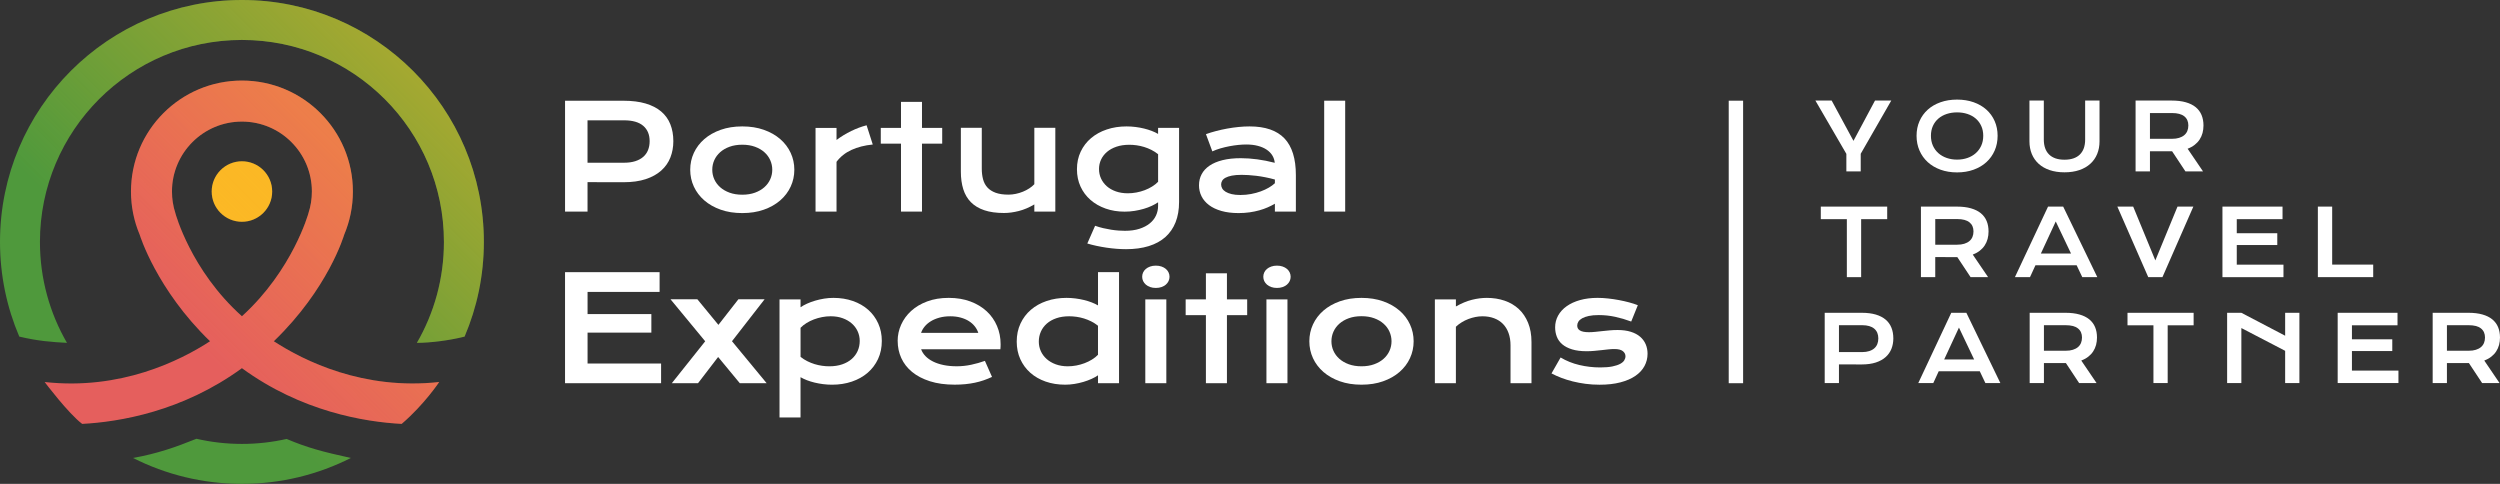 <?xml version="1.0" encoding="UTF-8"?>
<svg id="Layer_1" data-name="Layer 1" xmlns="http://www.w3.org/2000/svg" xmlns:xlink="http://www.w3.org/1999/xlink" viewBox="0 0 326.588 63.21">
  <rect x="0" y="0" width="326.588" height="63.21" fill="#333333" stroke="none"/>
  <defs>
    <style>
      .cls-1 {
        fill: url(#linear-gradient);
        opacity: .5;
      }

      .cls-1, .cls-2, .cls-3, .cls-4, .cls-5 {
        stroke-width: 0px;
      }

      .cls-2 {
        fill: #e55f5d;
      }

      .cls-3 {
        fill: #fbb825;
      }

      .cls-4 {
        fill: #fff;
      }

      .cls-5 {
        fill: #4f993c;
      }
    </style>
    <linearGradient id="linear-gradient" x1="8.265" y1="54.969" x2="54.14" y2="9.094" gradientUnits="userSpaceOnUse">
      <stop offset=".298" stop-color="#fbb825" stop-opacity="0"/>
      <stop offset="1" stop-color="#fbb825"/>
    </linearGradient>
  </defs>
  <g>
    <g>
      <circle class="cls-3" cx="31.605" cy="25.021" r="3.951"/>
      <path class="cls-2" d="M35.771,44.577c7.129-6.867,9.173-13.859,9.187-13.907.735-1.736,1.142-3.645,1.142-5.649,0-8.006-6.49-14.496-14.496-14.496s-14.496,6.49-14.496,14.496c0,2.005.407,3.914,1.143,5.651.026.084,2.206,7.156,9.184,13.907-3.939,2.563-11.705,6.421-21.603,5.325,0,0,3.097,4.116,4.903,5.472,4.819-.253,13.102-1.606,20.868-7.278,7.766,5.673,16.049,7.025,20.868,7.278,2.957-2.531,4.904-5.472,4.904-5.472-9.9,1.097-17.667-2.763-21.605-5.326ZM31.605,41.313c-6.702-6-8.689-13.454-8.689-13.454h.002c-.292-.894-.452-1.847-.452-2.838,0-5.047,4.091-9.138,9.138-9.138s9.138,4.091,9.138,9.138c0,.991-.16,1.945-.452,2.838h.002s-2.033,7.404-8.688,13.454Z"/>
      <g>
        <path class="cls-5" d="M5.218,31.605c0-14.573,11.814-26.387,26.387-26.387s26.387,11.814,26.387,26.387c0,4.804-1.286,9.306-3.531,13.184,1.854-.007,4.321-.331,6.231-.818,1.62-3.798,2.518-7.977,2.518-12.367C63.21,14.15,49.06,0,31.605,0S0,14.15,0,31.605c0,4.39.898,8.568,2.518,12.366,2.487.587,4.197.706,6.231.818-2.245-3.878-3.531-8.38-3.531-13.184Z"/>
        <path class="cls-5" d="M37.445,57.341c-1.878.425-3.833.65-5.84.65-2.042,0-4.03-.233-5.939-.673-2.818,1.132-5.099,1.929-8.288,2.509,4.275,2.162,9.108,3.382,14.226,3.382,5.119,0,9.952-1.22,14.227-3.382-3.671-.804-5.728-1.352-8.387-2.486Z"/>
      </g>
    </g>
    <path class="cls-1" d="M27.654,25.021c0-2.182,1.769-3.951,3.951-3.951s3.951,1.769,3.951,3.951-1.769,3.951-3.951,3.951-3.951-1.769-3.951-3.951ZM57.377,49.903s-1.946,2.94-4.904,5.472c-4.819-.253-13.102-1.606-20.868-7.278-7.766,5.673-16.05,7.025-20.868,7.278-1.807-1.356-4.903-5.472-4.903-5.472,9.899,1.096,17.665-2.761,21.603-5.325-6.979-6.75-9.159-13.823-9.184-13.907-.736-1.737-1.143-3.646-1.143-5.651,0-8.006,6.49-14.496,14.496-14.496s14.496,6.49,14.496,14.496c0,2.004-.407,3.913-1.142,5.649-.014.048-2.058,7.04-9.187,13.907,3.938,2.563,11.705,6.423,21.605,5.326ZM40.294,27.859h-.002c.292-.894.452-1.847.452-2.838,0-5.047-4.091-9.138-9.138-9.138s-9.138,4.091-9.138,9.138c0,.991.16,1.945.452,2.838h-.002s1.987,7.454,8.689,13.454c6.655-6.05,8.688-13.454,8.688-13.454ZM5.219,31.605c0-14.573,11.814-26.387,26.387-26.387s26.387,11.814,26.387,26.387c0,4.804-1.286,9.306-3.531,13.184,1.854-.007,4.321-.331,6.231-.818,1.62-3.798,2.518-7.977,2.518-12.367C63.21,14.15,49.06,0,31.605,0S0,14.15 0,31.605C0,35.995.898,40.173,2.518,43.971c2.487.587,4.197.706,6.231.818-2.245-3.878-3.531-8.38-3.531-13.184ZM37.445,57.341c-1.878.425-3.833.65-5.84.65-2.042,0-4.03-.233-5.939-.673-2.818,1.132-5.099,1.929-8.288,2.509,4.275,2.162,9.108,3.382,14.226,3.382,5.119,0,9.952-1.22,14.227-3.382-3.671-.804-5.728-1.352-8.387-2.486Z"/>
  </g>
  <g>
    <path class="cls-4" d="M73.814,13.16h7.634c1.112,0,2.075.12,2.891.361s1.492.588,2.029,1.042.938,1.008,1.199,1.663c.263.654.395,1.393.395,2.214,0,.772-.13,1.485-.389,2.14-.259.654-.656,1.221-1.191,1.7-.534.478-1.208.852-2.023,1.121s-1.779.403-2.891.403l-4.716-.009v3.845h-2.937v-14.481ZM81.522,21.258c.556,0,1.041-.067,1.458-.199.417-.133.767-.321,1.047-.565.282-.245.491-.541.63-.889.139-.349.209-.737.209-1.163,0-.859-.28-1.528-.839-2.006-.558-.479-1.393-.718-2.505-.718h-4.771v5.54h4.771Z"/>
    <path class="cls-4" d="M90.167,22.175c0-.785.159-1.519.476-2.205.319-.686.773-1.285,1.362-1.797.591-.513,1.304-.917,2.14-1.214.838-.296,1.777-.445,2.822-.445,1.043,0,1.985.148,2.82.445.838.296,1.551.7,2.14,1.214.591.512,1.045,1.112,1.362,1.797.319.686.478,1.42.478,2.205,0,.784-.159,1.519-.478,2.205-.317.686-.771,1.284-1.362,1.797-.589.512-1.303.917-2.14,1.214-.836.296-1.777.445-2.82.445-1.045,0-1.985-.148-2.822-.445-.836-.296-1.549-.701-2.14-1.214-.589-.513-1.043-1.112-1.362-1.797-.317-.686-.476-1.421-.476-2.205ZM93.048,22.175c0,.438.087.853.263,1.246.176.392.434.737.769,1.038.337.299.749.537,1.232.713.485.176,1.036.264,1.655.264.617,0,1.169-.088,1.653-.264.485-.176.897-.414,1.232-.713.337-.3.593-.646.769-1.038.176-.393.265-.808.265-1.246,0-.439-.089-.856-.265-1.251-.176-.396-.432-.743-.769-1.042-.335-.3-.747-.537-1.232-.713-.484-.176-1.036-.264-1.653-.264-.619,0-1.169.088-1.655.264-.484.176-.895.413-1.232.713-.335.299-.593.647-.769,1.042-.176.395-.263.812-.263,1.251Z"/>
    <path class="cls-4" d="M106.538,16.709h2.742v1.575c.604-.451,1.243-.84,1.918-1.167.673-.328,1.343-.578,2.01-.75l.806,2.511c-1.056.105-1.985.341-2.785.709-.799.367-1.449.885-1.949,1.552v6.504h-2.742v-10.933Z"/>
    <path class="cls-4" d="M117.702,18.765h-2.641v-2.057h2.641v-3.4h2.742v3.4h2.641v2.057h-2.641v8.876h-2.742v-8.876Z"/>
    <path class="cls-4" d="M125.522,16.699h2.733v5.337c0,.506.056.968.167,1.385s.3.774.569,1.07.628.526,1.075.69c.448.163,1.006.246,1.673.246.315,0,.634-.034.958-.102.324-.069.636-.162.932-.283s.573-.264.828-.431c.258-.167.478-.349.663-.547v-7.366h2.742v10.942h-2.742v-.936c-.674.401-1.351.688-2.029.862-.68.172-1.325.259-1.936.259-1.001,0-1.859-.12-2.572-.361s-1.297-.592-1.751-1.052c-.454-.46-.786-1.026-.995-1.695-.211-.671-.315-1.435-.315-2.293v-5.726Z"/>
    <path class="cls-4" d="M143.06,29.494c.345.123.697.227,1.056.31.358.083.706.151,1.041.204.337.052.66.089.969.111.308.021.584.032.825.032.728,0,1.364-.088,1.903-.264.541-.176.991-.412,1.353-.709s.632-.641.812-1.033c.178-.393.269-.808.269-1.246v-.473c-.235.16-.51.315-.825.463s-.662.278-1.038.389c-.378.111-.776.2-1.201.269-.422.068-.86.102-1.31.102-.897,0-1.723-.134-2.483-.403s-1.418-.646-1.973-1.13c-.556-.485-.99-1.067-1.303-1.746-.311-.68-.467-1.433-.467-2.261,0-.847.163-1.614.491-2.302.326-.689.78-1.278,1.356-1.765.578-.488,1.262-.865,2.053-1.13.789-.266,1.649-.398,2.576-.398.395,0,.788.024,1.177.074.389.049.762.117,1.115.204.356.086.689.19,1.001.31.313.12.589.251.83.394v-.788h2.742v9.682c0,.994-.152,1.874-.454,2.641-.304.765-.747,1.409-1.33,1.932-.584.522-1.308.917-2.172,1.186-.865.269-1.857.403-2.974.403-.402,0-.819-.018-1.251-.051-.434-.034-.867-.083-1.303-.148s-.863-.143-1.288-.232c-.422-.09-.828-.194-1.217-.31l1.019-2.316ZM143.57,22.082c0,.438.087.851.263,1.237.176.385.428.723.756,1.01.326.287.723.512,1.186.676.463.163.984.246,1.566.246.376,0,.752-.036,1.125-.107.374-.071.732-.171,1.075-.301s.665-.287.964-.473c.3-.185.561-.393.784-.621v-3.604c-.278-.222-.573-.411-.88-.565-.309-.155-.624-.282-.945-.38-.322-.099-.647-.171-.973-.218-.328-.046-.647-.069-.954-.069-.63,0-1.191.083-1.683.25s-.904.394-1.242.681c-.335.287-.595.622-.773,1.005-.18.383-.269.793-.269,1.232Z"/>
    <path class="cls-4" d="M156.633,24.195c0-.525.113-1.004.343-1.436.228-.433.571-.805,1.028-1.116.456-.312,1.027-.553,1.708-.723.684-.17,1.479-.255,2.387-.255.673,0,1.382.049,2.125.148.745.098,1.512.25,2.303.454-.032-.347-.137-.666-.315-.959-.18-.294-.428-.547-.747-.76-.317-.213-.7-.379-1.149-.496-.447-.118-.956-.176-1.523-.176-.309,0-.649.019-1.019.056s-.754.093-1.149.167c-.397.074-.786.167-1.173.278-.385.111-.745.244-1.078.398l-.834-2.251c.413-.148.856-.284,1.329-.408.473-.124.956-.231,1.451-.32.493-.09.988-.159,1.482-.208.493-.05.973-.074,1.436-.074,2.044,0,3.563.522,4.558,1.566.993,1.043,1.492,2.643,1.492,4.799v4.762h-2.742v-1.028c-.285.167-.595.324-.932.473-.335.148-.702.278-1.097.389-.397.111-.821.199-1.275.264s-.934.097-1.44.097c-.852,0-1.601-.093-2.248-.278-.645-.185-1.184-.442-1.616-.769-.434-.328-.758-.712-.978-1.153-.219-.442-.328-.922-.328-1.441ZM159.524,24.102c0,.179.046.35.139.514.093.163.241.309.445.435.204.126.465.228.782.306.319.077.702.116,1.154.116.482,0,.947-.044,1.399-.13.45-.087.871-.201,1.26-.343.389-.143.741-.306,1.056-.491s.576-.377.788-.574v-.482c-.421-.118-.836-.217-1.247-.296-.41-.081-.802-.144-1.177-.19-.372-.046-.725-.079-1.056-.097-.33-.019-.619-.028-.865-.028-.513,0-.939.033-1.279.102-.341.068-.615.158-.825.273-.211.114-.359.248-.445.403-.087.154-.13.315-.13.482Z"/>
    <path class="cls-4" d="M172.986,13.154h2.742v14.487h-2.742v-14.487Z"/>
  </g>
  <g>
    <path class="cls-4" d="M73.814,35.554h12.352v2.58h-9.41v2.896h8.334v2.422h-8.334v4.037h9.605v2.571h-12.547v-14.505Z"/>
    <path class="cls-4" d="M92.124,44.584l-4.529-5.485h3.508l2.747,3.341,2.608-3.341h3.425l-4.26,5.476,4.529,5.485h-3.508l-2.831-3.425-2.626,3.425h-3.425l4.362-5.476Z"/>
    <path class="cls-4" d="M104.579,54.533h-2.747v-15.424h2.747v1.03c.241-.167.525-.325.854-.473.327-.148.679-.278,1.058-.39.377-.111.767-.2,1.169-.265.401-.065.804-.097,1.206-.097.928,0,1.78.136,2.556.408.778.272,1.444.655,2.001,1.151.557.495.991,1.087,1.303,1.777.314.69.47,1.452.47,2.288,0,.872-.165,1.659-.492,2.362-.329.702-.781,1.302-1.361,1.8-.577.497-1.264.882-2.06,1.151-.794.269-1.656.404-2.584.404-.397,0-.787-.025-1.175-.074-.386-.05-.757-.118-1.114-.204-.355-.087-.689-.19-1.002-.311-.312-.121-.588-.252-.83-.394v5.262ZM104.579,46.617c.278.223.572.411.882.566.308.154.624.281.947.381.321.098.646.172.974.218.327.046.646.07.956.07.631,0,1.192-.085,1.683-.255.492-.171.908-.404,1.244-.701.338-.297.596-.647.776-1.049.178-.403.269-.839.269-1.309,0-.44-.089-.854-.265-1.244s-.429-.732-.761-1.026c-.33-.294-.729-.526-1.197-.696-.466-.171-.991-.255-1.572-.255-.371,0-.742.035-1.114.107-.371.071-.729.172-1.073.302s-.664.288-.965.473c-.299.186-.561.393-.783.622v3.796Z"/>
    <path class="cls-4" d="M117.265,44.547c0-.742.15-1.452.455-2.13.303-.677.739-1.276,1.309-1.796.568-.52,1.266-.935,2.092-1.244.826-.31,1.765-.464,2.818-.464,1.045,0,1.988.156,2.825.469.839.312,1.55.741,2.135,1.285.585.544,1.034,1.184,1.346,1.921.314.736.47,1.525.47,2.367,0,.105-.002.218-.006.339-.002.121-.011.23-.022.329h-10.357c.117.328.308.627.57.9.264.272.592.507.989.705.395.198.854.351,1.374.459.52.108,1.095.162,1.726.162s1.258-.067,1.884-.2c.624-.134,1.221-.302,1.791-.506l.928,2.097c-.36.167-.722.314-1.091.441-.368.126-.752.232-1.151.316s-.817.147-1.253.19c-.436.043-.895.065-1.377.065-1.232,0-2.311-.148-3.239-.445s-1.706-.703-2.329-1.216c-.626-.514-1.095-1.117-1.411-1.81-.316-.693-.473-1.438-.473-2.237ZM127.799,43.48c-.1-.303-.252-.587-.46-.849-.206-.264-.466-.492-.774-.687-.31-.195-.668-.348-1.077-.459s-.858-.167-1.346-.167c-.52,0-.993.058-1.42.176-.427.117-.802.275-1.123.473-.323.198-.59.427-.804.687s-.369.535-.468.826h7.471Z"/>
    <path class="cls-4" d="M132.82,44.631c0-.872.163-1.66.492-2.362.327-.703.781-1.303,1.359-1.8.579-.498,1.266-.882,2.06-1.151.796-.269,1.657-.404,2.586-.404.395,0,.787.024,1.173.074.388.049.759.117,1.114.204.356.086.69.19,1.002.311.314.121.59.252.832.394v-4.346h2.747v14.508h-2.747v-1.03c-.241.167-.527.325-.854.473-.329.148-.681.278-1.058.39-.379.111-.768.2-1.175.265-.405.065-.806.097-1.201.097-.928,0-1.78-.136-2.558-.408-.776-.273-1.442-.656-1.999-1.151-.557-.496-.991-1.088-1.305-1.777-.312-.69-.468-1.452-.468-2.288ZM135.706,44.631c0,.439.087.854.264,1.244s.431.731.761,1.026c.332.293.731.525,1.197.696.468.17.991.255,1.574.255.371,0,.742-.036,1.114-.107.371-.071.728-.172,1.071-.302s.666-.288.965-.473c.301-.186.562-.393.785-.622v-3.796c-.278-.223-.574-.412-.882-.566-.31-.155-.626-.282-.947-.381-.323-.099-.648-.172-.974-.218-.329-.046-.648-.07-.956-.07-.631,0-1.193.084-1.685.255-.492.17-.906.404-1.244.701-.336.297-.596.646-.774,1.049-.18.402-.269.838-.269,1.309Z"/>
    <path class="cls-4" d="M150.991,37.615c-.273,0-.518-.039-.739-.116-.219-.078-.406-.183-.561-.316-.156-.134-.275-.288-.358-.464s-.124-.364-.124-.561c0-.204.041-.394.124-.571s.202-.329.358-.459c.154-.13.342-.234.561-.311.221-.078.466-.116.739-.116.278,0,.527.038.746.116.221.077.406.181.562.311.154.13.273.283.356.459s.126.367.126.571c0,.198-.043.385-.126.561s-.202.33-.356.464c-.156.133-.342.238-.562.316-.219.077-.468.116-.746.116ZM149.617,39.109h2.747v10.951h-2.747v-10.951Z"/>
    <path class="cls-4" d="M157.534,41.169h-2.645v-2.06h2.645v-3.406h2.747v3.406h2.645v2.06h-2.645v8.891h-2.747v-8.891Z"/>
    <path class="cls-4" d="M166.814,37.615c-.273,0-.518-.039-.739-.116-.219-.078-.406-.183-.561-.316-.156-.134-.275-.288-.358-.464s-.124-.364-.124-.561c0-.204.041-.394.124-.571s.202-.329.358-.459c.154-.13.342-.234.561-.311.221-.078.466-.116.739-.116.278,0,.527.038.746.116.221.077.406.181.562.311.154.13.273.283.356.459s.126.367.126.571c0,.198-.043.385-.126.561s-.202.33-.356.464c-.156.133-.342.238-.562.316-.219.077-.468.116-.746.116ZM165.441,39.109h2.747v10.951h-2.747v-10.951Z"/>
    <path class="cls-4" d="M171.046,44.584c0-.786.16-1.522.477-2.209.319-.687.774-1.287,1.364-1.8.592-.514,1.307-.919,2.144-1.216.839-.297,1.78-.445,2.827-.445,1.045,0,1.988.148,2.825.445.839.297,1.554.702,2.144,1.216.592.513,1.047,1.114,1.364,1.8.319.687.479,1.423.479,2.209,0,.785-.16,1.522-.479,2.209-.317.687-.772,1.286-1.364,1.8-.59.513-1.305.919-2.144,1.216-.837.297-1.78.445-2.825.445-1.047,0-1.988-.148-2.827-.445-.837-.297-1.552-.703-2.144-1.216-.59-.514-1.045-1.114-1.364-1.8-.317-.687-.477-1.424-.477-2.209ZM173.932,44.584c0,.439.087.855.264,1.248.176.393.434.739.77,1.039.338.3.75.538,1.234.715.486.176,1.038.265,1.657.265.618,0,1.171-.088,1.656-.265.486-.176.898-.415,1.234-.715.338-.301.594-.647.77-1.039.176-.393.265-.809.265-1.248,0-.44-.089-.858-.265-1.253-.176-.396-.432-.744-.77-1.044-.336-.301-.748-.538-1.234-.715-.484-.176-1.038-.265-1.656-.265-.62,0-1.171.088-1.657.265-.484.176-.896.414-1.234.715-.336.3-.594.648-.77,1.044-.176.395-.264.813-.264,1.253Z"/>
    <path class="cls-4" d="M187.445,39.109h2.747v.928c.729-.415,1.427-.705,2.092-.872.666-.167,1.316-.251,1.954-.251.835,0,1.607.122,2.32.367.711.244,1.327.608,1.847,1.09s.926,1.084,1.219,1.805c.295.72.442,1.554.442,2.501v5.383h-2.738v-4.937c0-.6-.085-1.137-.256-1.61-.169-.473-.414-.872-.733-1.197-.317-.325-.705-.573-1.16-.742-.455-.171-.963-.255-1.526-.255-.297,0-.601.031-.915.093-.312.061-.618.149-.919.265-.299.114-.588.256-.867.427-.278.17-.533.363-.761.58v7.378h-2.747v-10.951Z"/>
    <path class="cls-4" d="M203.871,46.7c.742.445,1.559.773,2.45.984.891.21,1.802.316,2.738.316.631,0,1.156-.044,1.578-.13.419-.087.757-.199,1.012-.334.252-.136.432-.291.538-.464.104-.174.158-.35.158-.529,0-.26-.113-.483-.34-.668-.225-.186-.598-.278-1.117-.278-.241,0-.501.015-.78.046-.278.031-.572.063-.878.097-.306.033-.624.066-.956.097-.33.031-.666.046-1.006.046-.742,0-1.375-.081-1.899-.241-.522-.161-.948-.381-1.275-.659-.329-.278-.566-.608-.715-.988s-.223-.791-.223-1.23c0-.557.13-1.071.39-1.541.26-.471.631-.877,1.114-1.22s1.065-.612,1.748-.803c.685-.192,1.446-.288,2.289-.288.438,0,.898.026,1.377.079.481.052.952.122,1.416.209.464.086.909.187,1.336.302.427.114.804.237,1.132.367l-.863,2.135c-.7-.26-1.398-.466-2.094-.617-.696-.152-1.413-.227-2.148-.227-.514,0-.948.038-1.305.116-.355.077-.644.179-.867.306-.223.126-.386.272-.488.436-.102.163-.152.335-.152.515,0,.13.026.247.078.353.054.105.139.196.26.274.121.077.278.136.473.176.195.04.434.06.72.06.26,0,.535-.016.826-.046.29-.032.594-.064.909-.097.316-.034.642-.067.978-.097.338-.032.683-.046,1.036-.046.655,0,1.229.077,1.721.232.492.154.898.371,1.221.65.321.278.562.606.724.984.16.377.241.789.241,1.234,0,.575-.134,1.11-.399,1.606-.267.495-.663.923-1.188,1.285-.527.362-1.18.645-1.964.849-.781.204-1.687.306-2.714.306-.631,0-1.242-.039-1.828-.116-.588-.078-1.149-.183-1.68-.316-.533-.134-1.032-.29-1.5-.469-.466-.18-.893-.371-1.275-.575l1.188-2.079Z"/>
  </g>
  <rect class="cls-4" x="225.832" y="13.154" width="1.879" height="36.907"/>
  <g>
    <g>
      <path class="cls-4" d="M241.264,28.63h-3.403v-1.64h8.674v1.64h-3.403v7.576h-1.868v-7.576Z"/>
      <path class="cls-4" d="M250.942,26.99h4.687c.708,0,1.322.073,1.84.222.52.147.949.36,1.292.638.341.281.597.62.763,1.021.168.401.25.855.25,1.362,0,.343-.041.669-.122.976-.083.309-.211.593-.38.853-.171.26-.386.49-.646.693-.26.202-.565.371-.913.503l2.004,2.949h-2.288l-1.733-2.618h-.053l-2.831-.006v2.623h-1.87v-9.217ZM255.676,31.967c.354,0,.665-.041.928-.124.266-.083.488-.198.667-.348.179-.149.313-.331.401-.544.089-.215.134-.454.134-.718,0-.514-.177-.913-.531-1.194s-.887-.422-1.599-.422h-2.864v3.35h2.864Z"/>
      <path class="cls-4" d="M267.545,26.99h1.981l4.458,9.217h-1.964l-.736-1.55h-5.384l-.712,1.55h-1.97l4.328-9.217ZM270.547,33.116l-1.994-4.186-1.94,4.186h3.934Z"/>
      <path class="cls-4" d="M276.599,26.99h2.07l2.895,7.028,2.895-7.028h2.07l-4.038,9.217h-1.853l-4.038-9.217Z"/>
      <path class="cls-4" d="M290.33,26.99h7.849v1.64h-5.979v1.838h5.294v1.541h-5.294v2.565h6.102v1.633h-7.972v-9.217Z"/>
      <path class="cls-4" d="M302.794,26.99h1.87v7.578h5.36v1.638h-7.23v-9.217Z"/>
    </g>
    <g>
      <path class="cls-4" d="M241.199,20.099l-4.045-6.963h2.126l2.848,5.265,2.814-5.265h2.126l-3.992,6.952v2.303h-1.876v-2.292Z"/>
      <path class="cls-4" d="M250.37,17.737c0-.698.129-1.339.386-1.918.255-.581.617-1.08,1.08-1.496s1.021-.739,1.67-.968,1.369-.344,2.158-.344c.787,0,1.504.115,2.156.344.651.229,1.208.552,1.672.968.465.416.825.915,1.082,1.496.255.579.384,1.22.384,1.918,0,.704-.129,1.347-.384,1.933-.257.586-.617,1.091-1.082,1.513-.463.424-1.021.751-1.672.987-.652.235-1.369.352-2.156.352-.789,0-1.509-.117-2.158-.352-.649-.236-1.207-.564-1.67-.987-.463-.422-.825-.927-1.08-1.513-.257-.586-.386-1.229-.386-1.933ZM252.248,17.737c0,.478.085.908.257,1.292.172.382.41.709.717.98.304.27.666.478,1.084.624.416.146.868.219,1.358.219s.944-.074,1.36-.219.775-.354,1.08-.624.543-.598.717-.98c.174-.384.261-.813.261-1.292s-.087-.906-.261-1.284c-.174-.38-.412-.7-.717-.963s-.664-.463-1.08-.601-.87-.208-1.36-.208-.942.07-1.358.208c-.418.138-.779.339-1.084.601-.306.263-.545.582-.717.963-.172.378-.257.806-.257,1.284Z"/>
      <path class="cls-4" d="M265.116,13.136h1.878v5.099c0,.418.057.791.172,1.116.113.325.284.601.513.826.227.225.507.395.843.513.335.115.726.174,1.173.174.441,0,.832-.059,1.169-.174.339-.117.62-.287.847-.513s.397-.501.513-.826c.113-.325.17-.698.17-1.116v-5.099h1.878v5.324c0,.607-.102,1.161-.308,1.659-.204.497-.503.923-.895,1.278-.39.356-.868.63-1.435.823-.565.193-1.212.291-1.938.291s-1.373-.098-1.94-.291c-.565-.193-1.044-.467-1.435-.823s-.688-.781-.895-1.278c-.204-.497-.308-1.052-.308-1.659v-5.324Z"/>
      <path class="cls-4" d="M278.982,13.136h4.707c.711,0,1.328.074,1.848.223.522.148.953.361,1.297.641.342.282.6.622.766,1.025.168.403.252.859.252,1.367,0,.344-.042.671-.123.98-.083.31-.212.596-.382.857-.172.261-.388.492-.649.696-.261.202-.567.373-.917.505l2.012,2.962h-2.298l-1.74-2.629h-.053l-2.842-.006v2.634h-1.878v-9.256ZM283.737,18.134c.356,0,.668-.042.932-.125.267-.083.49-.199.669-.35.18-.149.314-.333.403-.547.089-.216.134-.456.134-.721,0-.516-.178-.917-.533-1.199s-.891-.424-1.606-.424h-2.877v3.364h2.877Z"/>
    </g>
    <g>
      <path class="cls-4" d="M238.372,40.862h4.838c.705,0,1.315.077,1.832.229.516.154.945.373,1.286.662.339.287.593.638.759,1.054.167.414.249.881.249,1.403,0,.489-.083.941-.246,1.356-.165.414-.416.774-.756,1.078-.338.302-.765.54-1.283.711-.516.169-1.127.255-1.832.255l-2.987-.006v2.436h-1.862v-9.178ZM243.257,45.995c.353,0,.66-.043.924-.128.264-.083.486-.203.664-.358.178-.154.311-.341.399-.563s.131-.467.131-.737c0-.544-.176-.968-.531-1.271s-.883-.456-1.588-.456h-3.023v3.512h3.023Z"/>
      <path class="cls-4" d="M254.904,40.862h1.973l4.439,9.178h-1.956l-.733-1.543h-5.361l-.709,1.543h-1.962l4.309-9.178ZM257.894,46.963l-1.986-4.169-1.932,4.169h3.917Z"/>
      <path class="cls-4" d="M265.147,40.862h4.668c.705,0,1.316.073,1.832.221.518.146.945.358,1.286.636.339.279.594.617.759,1.016.167.399.249.851.249,1.356,0,.341-.041.666-.122.971-.083.308-.21.591-.379.849-.171.259-.384.488-.643.69-.259.201-.563.369-.909.501l1.995,2.937h-2.278l-1.725-2.607h-.053l-2.819-.006v2.612h-1.862v-9.178ZM269.862,45.819c.353,0,.662-.041.924-.124.264-.083.486-.197.664-.347.178-.148.311-.33.399-.542.088-.214.133-.452.133-.714,0-.512-.176-.909-.529-1.189s-.883-.42-1.592-.42h-2.852v3.336h2.852Z"/>
      <path class="cls-4" d="M281.316,42.496h-3.389v-1.633h8.637v1.633h-3.389v7.544h-1.86v-7.544Z"/>
      <path class="cls-4" d="M290.941,40.862h1.86l5.72,2.995v-2.995h1.862v9.178h-1.862v-4.21l-5.72-2.976v7.186h-1.86v-9.178Z"/>
      <path class="cls-4" d="M305.383,40.862h7.816v1.633h-5.954v1.83h5.271v1.534h-5.271v2.554h6.076v1.626h-7.938v-9.178Z"/>
      <path class="cls-4" d="M317.793,40.862h4.668c.705,0,1.316.073,1.832.221.518.146.945.358,1.286.636.339.279.594.617.759,1.016.167.399.249.851.249,1.356,0,.341-.041.666-.122.971-.083.308-.21.591-.379.849-.171.259-.384.488-.643.69-.259.201-.563.369-.909.501l1.995,2.937h-2.278l-1.725-2.607h-.053l-2.819-.006v2.612h-1.862v-9.178ZM322.508,45.819c.353,0,.662-.041.924-.124.264-.083.486-.197.664-.347.178-.148.311-.33.399-.542.088-.214.133-.452.133-.714,0-.512-.176-.909-.529-1.189s-.883-.42-1.592-.42h-2.852v3.336h2.852Z"/>
    </g>
  </g>
</svg>